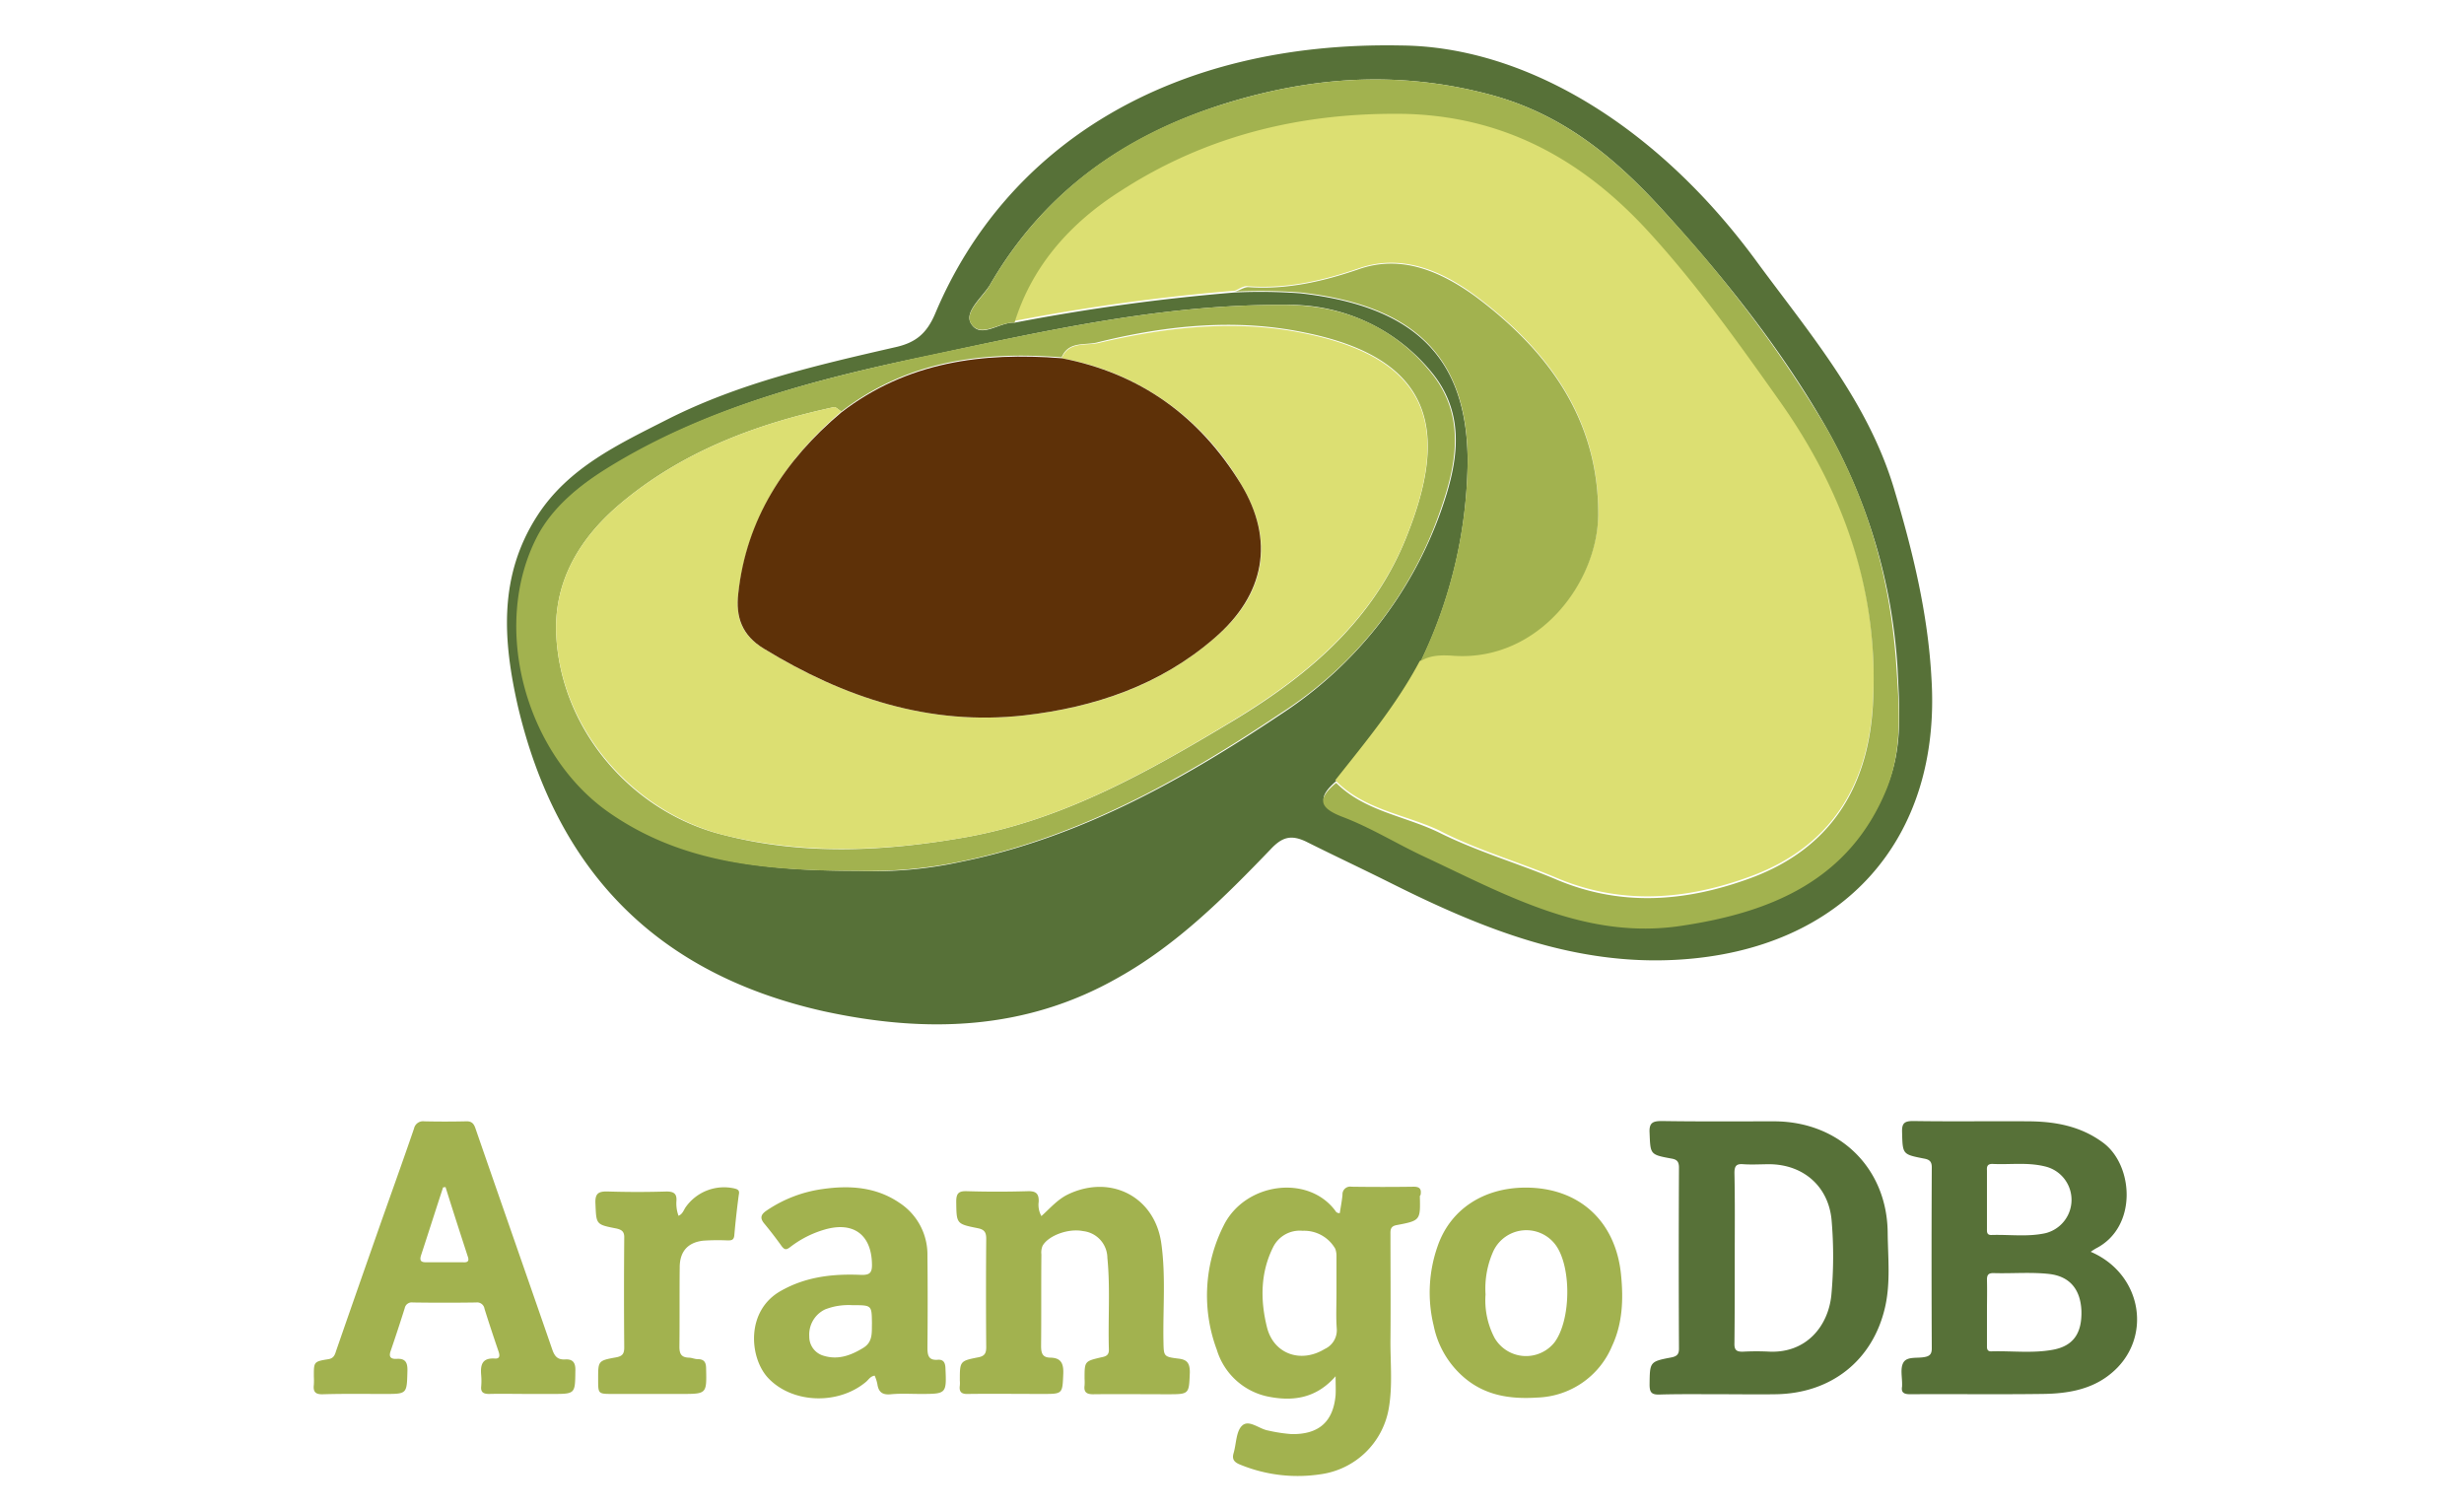 <?xml version="1.0" encoding="UTF-8"?> <svg xmlns="http://www.w3.org/2000/svg" id="Layer_1" data-name="Layer 1" viewBox="0 0 400 245"><defs><style>.cls-1{fill:#577138;}.cls-2{fill:#a2b24f;}.cls-3{fill:#dcdf72;}.cls-4{fill:#5e3108;}</style></defs><title>arango-db</title><path class="cls-1" d="M339.402,203.206c.34-.243.585-.389.828-.536,6.816-3.456,6.134-13.534,1.169-17.184-3.555-2.629-7.595-3.408-11.88-3.458-6.329-.048-12.658.05-18.938-.048-1.412,0-1.85.34-1.801,1.801.097,3.603.049,3.603,3.505,4.284.829.145,1.316.39,1.316,1.412q-.074,14.702,0,29.405c0,.876-.292,1.265-1.169,1.411-1.216.243-2.872-.146-3.456.924-.536.974-.146,2.435-.195,3.701v.146c-.194,1.021.341,1.265,1.316,1.265,7.205-.049,14.361.049,21.567-.049,3.894-.049,7.789-.681,10.905-3.212C349.529,217.518,347.921,206.857,339.402,203.206ZM323.434,188.942c2.824.146,5.647-.292,8.47.39a5.573,5.573,0,0,1,.146,10.855c-2.921.635-5.842.195-8.812.292-.73,0-.681-.536-.681-1.022v-9.445c-.049-.682.096-1.07.876-1.07Zm9.737,30.183c-3.261.585-6.62.147-9.931.245-.73,0-.681-.537-.681-1.022V213.138c0-1.801.048-3.603,0-5.404,0-.779.243-1.07,1.021-1.07,3.02.096,6.086-.195,9.105.146,3.309.39,5.063,2.483,5.209,5.988.096,3.699-1.365,5.744-4.723,6.327Zm-45.082-37.097c-6.085,0-12.219.05-18.304-.048-1.509,0-2.094.291-1.996,1.947.145,3.457.049,3.506,3.505,4.138.876.145,1.267.439,1.267,1.461q-.074,14.702,0,29.404c0,.876-.292,1.217-1.169,1.412-3.603.681-3.554.73-3.603,4.381,0,1.218.243,1.704,1.606,1.655,3.359-.097,6.766-.049,10.125-.049,2.921,0,5.891.049,8.812,0,8.91-.145,15.676-5.452,17.672-14.069.925-3.992.487-8.034.439-12.075-.048-10.513-7.788-18.107-18.353-18.157Zm9.202,28.285c-.536,5.015-4.09,9.348-10.03,9.104a41.19,41.19,0,0,0-4.236,0c-1.119.049-1.509-.243-1.46-1.412.049-4.624.049-9.25.049-13.874,0-4.576.049-9.153-.049-13.729,0-1.169.34-1.509,1.46-1.411,1.412.097,2.825,0,4.236,0,5.501.049,9.591,3.603,10.078,9.103A68.401,68.401,0,0,1,297.291,210.313Z"></path><path class="cls-2" d="M230.643,193.761c.097-.828-.291-1.119-1.12-1.119-3.359.048-6.767.048-10.125,0a1.247,1.247,0,0,0-1.46,1.314c-.097,1.021-.292,1.996-.439,2.969a.703.703,0,0,1-.73-.389c-4.479-5.988-14.752-4.529-18.159,2.482a25.166,25.166,0,0,0-1.07,20.106,10.999,10.999,0,0,0,8.616,7.644c3.943.73,7.595.146,10.662-3.359,0,1.315.049,2.191,0,3.067-.39,4.334-2.726,6.378-7.107,6.329a25.407,25.407,0,0,1-3.846-.584c-1.461-.245-3.116-1.851-4.236-.78-.974.925-.925,2.921-1.364,4.43-.292.974.049,1.461.974,1.85a24.579,24.579,0,0,0,13.095,1.606,13.023,13.023,0,0,0,11.1-10.613c.682-3.797.244-7.596.291-11.392.049-5.598,0-11.198,0-16.795,0-.779-.096-1.461,1.022-1.655,3.846-.73,3.846-.78,3.749-4.722a.544.544,0,0,0,.147-.39Zm-15.58,25.217c-3.894,2.386-8.325.828-9.395-3.555-1.071-4.332-1.071-8.763.973-12.9a4.822,4.822,0,0,1,4.819-2.726,5.821,5.821,0,0,1,5.306,2.921,3.453,3.453,0,0,1,.195,1.266v6.036c0,1.899-.097,3.797.048,5.696A3.34,3.34,0,0,1,215.064,218.979ZM91.7,220.683c-1.169.049-1.656-.487-2.045-1.606-4.138-11.976-8.325-23.904-12.463-35.88-.292-.876-.682-1.217-1.607-1.169q-3.358.075-6.718,0a1.497,1.497,0,0,0-1.655,1.169c-1.899,5.549-3.894,11.052-5.842,16.601-2.288,6.524-4.576,13.047-6.816,19.522-.194.634-.39,1.169-1.217,1.315-2.434.39-2.386.439-2.386,2.825a11.744,11.744,0,0,1,0,1.314c-.146,1.217.292,1.606,1.509,1.558,3.31-.097,6.621-.049,9.98-.049,3.651,0,3.603,0,3.7-3.699.049-1.365-.291-2.094-1.752-1.997-.925.049-1.315-.291-.974-1.266q1.188-3.466,2.289-6.961a1.157,1.157,0,0,1,1.314-.925c3.408.049,6.864.049,10.273,0a1.21,1.21,0,0,1,1.363,1.022c.731,2.337,1.509,4.673,2.288,6.961.195.585.243,1.169-.584,1.119-2.142-.145-2.386,1.07-2.24,2.727a11.047,11.047,0,0,1,0,1.801c-.097.924.34,1.216,1.266,1.216,2.142-.049,4.236,0,6.377,0h3.895c3.748,0,3.7,0,3.748-3.748C93.452,221.218,93.014,220.586,91.7,220.683ZM75.196,204.91h-6.037c-.779,0-1.071-.245-.828-1.071,1.218-3.7,2.386-7.4,3.603-11.1a1.065,1.065,0,0,0,.39-.049c1.169,3.749,2.386,7.497,3.603,11.246C76.219,204.715,75.926,204.958,75.196,204.91Zm116.013,15.627c-2.336-.291-2.288-.39-2.336-2.824-.097-5.258.39-10.564-.341-15.822-1.022-7.595-8.179-11.295-15.092-8.034-1.752.828-2.97,2.289-4.382,3.554a3.732,3.732,0,0,1-.438-2.336c.048-1.363-.487-1.753-1.85-1.704q-4.892.146-9.785,0c-1.364-.049-1.752.341-1.752,1.704.049,3.555,0,3.603,3.408,4.285,1.022.194,1.46.536,1.46,1.703-.048,5.891-.048,11.782,0,17.624,0,.974-.242,1.46-1.314,1.655-2.97.584-2.97.634-2.97,3.749a4.671,4.671,0,0,1,0,.828c-.145,1.07.292,1.411,1.364,1.363,4.041-.049,8.033,0,12.073,0,3.31,0,3.213,0,3.359-3.359.048-1.607-.39-2.483-2.046-2.531-1.314,0-1.558-.682-1.558-1.899.049-4.966,0-9.882.049-14.849a2.774,2.774,0,0,1,.194-1.411c.925-1.656,4.187-2.872,6.573-2.385a4.415,4.415,0,0,1,3.943,4.333c.487,4.917.097,9.883.243,14.849.048.974-.487,1.169-1.267,1.315-2.678.634-2.678.634-2.678,3.456a8.535,8.535,0,0,1,0,1.12c-.146,1.07.34,1.411,1.363,1.411,4.04-.049,8.034,0,12.073,0,3.603,0,3.505,0,3.652-3.554.002-1.56-.485-2.095-1.946-2.241Zm-38.947.195c-1.606.146-1.704-.828-1.704-2.045.049-4.966.049-9.932,0-14.849a10.024,10.024,0,0,0-4.527-8.568c-3.846-2.629-8.18-2.873-12.561-2.24a21.339,21.339,0,0,0-9.055,3.506c-.925.633-1.071,1.217-.34,2.094q1.45,1.752,2.775,3.603c.536.73.828.682,1.509.145a16.746,16.746,0,0,1,5.501-2.775c4.674-1.363,7.594.828,7.692,5.549.049,1.461-.341,1.851-1.801,1.801-4.528-.195-8.909.291-12.95,2.58-5.793,3.213-5.161,10.905-2.094,14.167,3.894,4.139,11.392,4.431,15.92.585.389-.34.681-.876,1.363-.974a6.399,6.399,0,0,1,.439,1.364c.194,1.364.876,1.801,2.239,1.655,1.558-.145,3.164-.049,4.722-.049,4.284,0,4.284,0,4.089-4.284-.048-.877-.39-1.315-1.217-1.266Zm-12.171-1.899c-1.997,1.217-4.041,1.948-6.329,1.266a3.201,3.201,0,0,1-2.385-3.164,4.521,4.521,0,0,1,2.58-4.382,12.288,12.288,0,0,1,1.412-.438,11.105,11.105,0,0,1,3.018-.244c3.164,0,3.116,0,3.164,2.922-.048,1.51.195,3.067-1.46,4.04Zm107.591-26.046c-6.864,0-12.268,3.555-14.313,9.543a22.665,22.665,0,0,0-.633,12.853,14.987,14.987,0,0,0,4.819,8.324c3.506,3.067,7.644,3.652,12.073,3.359a13.616,13.616,0,0,0,12.075-8.374c1.703-3.651,1.849-7.546,1.46-11.488-.827-8.715-6.767-14.217-15.481-14.217Zm4.674,25.121a5.906,5.906,0,0,1-9.736-.73,13.122,13.122,0,0,1-1.46-7.059,14.773,14.773,0,0,1,1.265-7.011,5.917,5.917,0,0,1,10.175-.925C255.131,205.786,255.033,214.307,252.356,217.908Zm-133.101-24.975a7.616,7.616,0,0,0-7.936,3.019c-.34.487-.487,1.119-1.169,1.412a5.809,5.809,0,0,1-.341-2.386c.097-1.217-.438-1.558-1.606-1.558-3.164.097-6.328.097-9.445,0-1.558-.049-2.191.244-2.094,1.996.146,3.311.049,3.359,3.31,3.992.925.194,1.412.487,1.363,1.558-.049,5.94-.049,11.879,0,17.77,0,1.021-.291,1.411-1.314,1.606-2.969.536-2.921.584-2.921,3.603,0,2.288,0,2.336,2.239,2.336h11.246c4.138,0,4.138,0,4.041-4.089,0-1.021-.292-1.558-1.364-1.558-.487,0-.973-.243-1.461-.243-1.169-.049-1.509-.585-1.509-1.753.049-4.285,0-8.616.049-12.901,0-2.531,1.266-4.04,3.797-4.333a34.623,34.623,0,0,1,3.894-.049c.585,0,1.071.049,1.169-.78.194-2.238.439-4.429.731-6.62.146-.631-.048-.874-.681-1.02Z"></path><path class="cls-1" d="M307.48,79.349c-4.326-14.422-13.99-25.527-22.643-37.353C268.395,19.786,247.05,7.528,227.436,7.383c-37.642-.722-64.178,16.441-75.572,43.41-1.441,3.461-3.317,4.905-6.779,5.626-12.548,2.884-25.093,5.769-36.777,11.682-7.932,4.039-16.008,7.787-21.056,15.576-6.346,9.807-5.624,20.191-3.173,31.009,6.346,26.824,22.644,43.411,49.612,49.466,16.586,3.606,32.738,3.174,47.882-5.48,9.519-5.337,17.162-12.978,24.662-20.769,1.874-2.018,3.317-2.45,5.769-1.296,4.614,2.309,9.231,4.471,13.845,6.779,14.711,7.355,29.71,13.411,46.584,12.402,26.825-1.587,42.834-19.614,41.104-45.863-.577-10.383-3.029-20.479-6.058-30.575Zm-99.368,36.488c-16.153,10.816-32.883,20.192-52.209,24.084a65.337,65.337,0,0,1-16.586,1.443c-15.576,0-28.699-1.584-40.238-9.518-13.556-9.52-19.325-30.288-11.537-44.853,2.452-4.76,6.635-8.221,11.25-10.962,16.009-9.952,33.892-14.566,52.065-18.315,18.892-4.039,38.073-8.365,57.833-8.22a29.777,29.777,0,0,1,24.084,11.393c5.337,6.922,3.751,14.71,1.155,22.066a65.592,65.592,0,0,1-25.816,32.882ZM306.326,127.666c-6.057,15.142-18.894,20.19-33.459,22.351-15.576,2.308-28.411-5.047-41.68-11.249-4.327-2.018-8.51-4.614-12.98-6.343-3.894-1.443-4.472-2.886-1.298-5.624,4.905-6.202,9.807-12.403,13.701-19.329a76.546,76.546,0,0,0,7.644-32.448c0-17.596-9.375-25.383-27.114-27.403a87.587,87.587,0,0,0-10.673-.144,333.22,333.22,0,0,0-35.767,4.905c-2.452-.144-5.48,2.74-7.068.144-1.153-1.874,1.731-4.183,3.028-6.202,8.654-14.999,21.633-24.229,37.931-29.422,14.278-4.471,28.412-5.48,43.121-1.586,12.116,3.173,20.768,10.528,28.701,19.326,9.807,10.816,18.748,22.066,25.959,34.614A90.429,90.429,0,0,1,308.057,108.628c.289,6.488.865,12.835-1.731,19.038Z"></path><path class="cls-3" d="M252.388,142.375c10.67,4.614,21.344,3.749,31.872-.143,12.836-4.76,18.894-14.566,19.759-27.692,1.154-18.46-4.616-34.901-15.143-49.756C282.24,55.41,275.462,45.891,267.675,37.382c-10.673-11.537-23.364-18.749-39.517-19.181-16.73-.433-32.305,3.462-46.295,12.548-7.788,5.047-14.279,11.97-17.163,21.345a332.979,332.979,0,0,1,35.767-4.904c.722-.289,1.443-.866,2.164-.722,6.203.433,11.97-.866,17.883-2.884,6.922-2.452,13.414.289,18.894,4.325,11.826,8.799,20.046,19.903,20.046,35.335,0,11.104-9.663,23.94-23.363,23.074-1.874-.142-3.894-.286-5.625,1.012-3.75,7.068-8.797,13.122-13.701,19.324,4.615,4.759,11.106,5.483,16.73,8.077,6.058,3.173,12.693,5.051,18.895,7.645Z"></path><path class="cls-2" d="M296.375,69.255A210.522,210.522,0,0,0,270.415,34.641c-7.933-8.798-16.586-16.153-28.701-19.326-14.709-3.894-28.844-2.885-43.121,1.586-16.298,5.049-29.276,14.423-37.931,29.422-1.153,2.019-4.182,4.327-3.028,6.202,1.587,2.451,4.616-.289,7.068-.144,2.884-9.374,9.23-16.298,17.162-21.345,13.99-9.086,29.566-12.836,46.296-12.548,16.153.433,28.844,7.5,39.517,19.181,7.787,8.509,14.566,18.028,21.201,27.402,10.527,14.855,16.297,31.296,15.143,49.756-.866,13.124-6.922,22.933-19.759,27.691-10.528,3.893-21.201,4.759-31.872.144-6.202-2.598-12.693-4.473-18.75-7.501-5.623-2.739-12.115-3.462-16.73-8.075-3.318,2.739-2.596,4.182,1.298,5.624,4.47,1.729,8.653,4.326,12.98,6.343,13.268,6.202,26.248,13.558,41.68,11.25,14.566-2.162,27.402-7.354,33.459-22.354,2.451-6.202,2.02-12.548,1.588-18.891-.867-14.422-4.472-27.546-11.54-39.804Z"></path><path class="cls-2" d="M233.783,82.956c2.596-7.356,4.182-15.144-1.155-22.066-6.057-7.787-14.421-11.393-24.084-11.393-19.614-.144-38.797,4.182-57.977,8.22-18.172,3.894-36.056,8.365-52.064,18.315-4.616,2.885-8.799,6.346-11.25,10.962-7.643,14.566-2.019,35.334,11.537,44.853,11.538,8.074,24.661,9.518,40.238,9.518a72.097,72.097,0,0,0,16.585-1.443c19.327-3.892,36.055-13.268,52.209-24.084A63.622,63.622,0,0,0,233.783,82.956Zm-33.317,33.892c-13.7,8.221-27.546,16.154-43.554,19.037-12.981,2.306-26.249,3.03-39.229-.289-15.144-3.606-26.825-17.307-27.402-32.883C89.993,94.204,94.176,87.282,100.666,81.8,110.762,73.291,122.733,68.821,135.424,66.08c.288,0,.72.433,1.153.722,10.673-8.22,22.787-9.807,35.768-8.798,1.153-2.74,3.893-1.874,5.913-2.451,11.104-2.74,22.353-3.894,33.459-1.587,20.912,4.183,23.508,15.865,16.729,32.884-5.335,13.7-15.863,22.642-27.979,29.998Z"></path><path class="cls-2" d="M236.091,106.464c13.7.866,23.363-11.971,23.363-23.076,0-15.432-8.22-26.537-20.046-35.335-5.624-4.038-11.97-6.777-18.894-4.326-5.913,2.019-11.681,3.317-17.883,2.885-.721,0-1.442.577-2.164.722a88.179,88.179,0,0,1,10.673.142c17.739,2.021,27.114,9.807,27.114,27.404a76.571,76.571,0,0,1-7.644,32.451c1.587-1.014,3.462-1.014,5.481-.867Z"></path><path class="cls-3" d="M211.717,54.111c-11.106-2.307-22.499-1.008-33.459,1.587-2.021.433-4.76-.289-5.913,2.452a42,42,0,0,1,29.132,20.479c5.48,9.087,4.039,17.884-4.325,24.95-8.799,7.645-19.327,11.25-30.863,12.548-15.432,1.731-29.278-2.883-42.258-10.816-3.606-2.164-4.615-5.049-4.182-8.942,1.441-12.259,7.643-21.778,16.73-29.566-.433-.289-.866-.722-1.153-.722-12.692,2.741-24.662,7.211-34.758,15.72C94.177,87.281,89.994,94.203,90.283,102.714c.577,15.432,12.403,29.133,27.402,32.883,13.125,3.172,26.249,2.594,39.229.289,15.864-2.883,29.854-10.816,43.411-19.037,12.115-7.356,22.643-16.298,27.978-29.709C235.225,69.975,232.629,58.293,211.717,54.111Z"></path><path class="cls-4" d="M119.848,96.368c-.433,3.75.576,6.777,4.182,8.942,12.98,7.933,26.826,12.548,42.258,10.816,11.393-1.298,22.065-4.903,30.863-12.548,8.22-7.066,9.806-15.864,4.325-24.95C194.698,67.524,185.034,60.601,172.344,58.15c-12.836-1.01-25.095.577-35.768,8.797-9.23,7.788-15.431,17.307-16.729,29.422Z"></path></svg> 